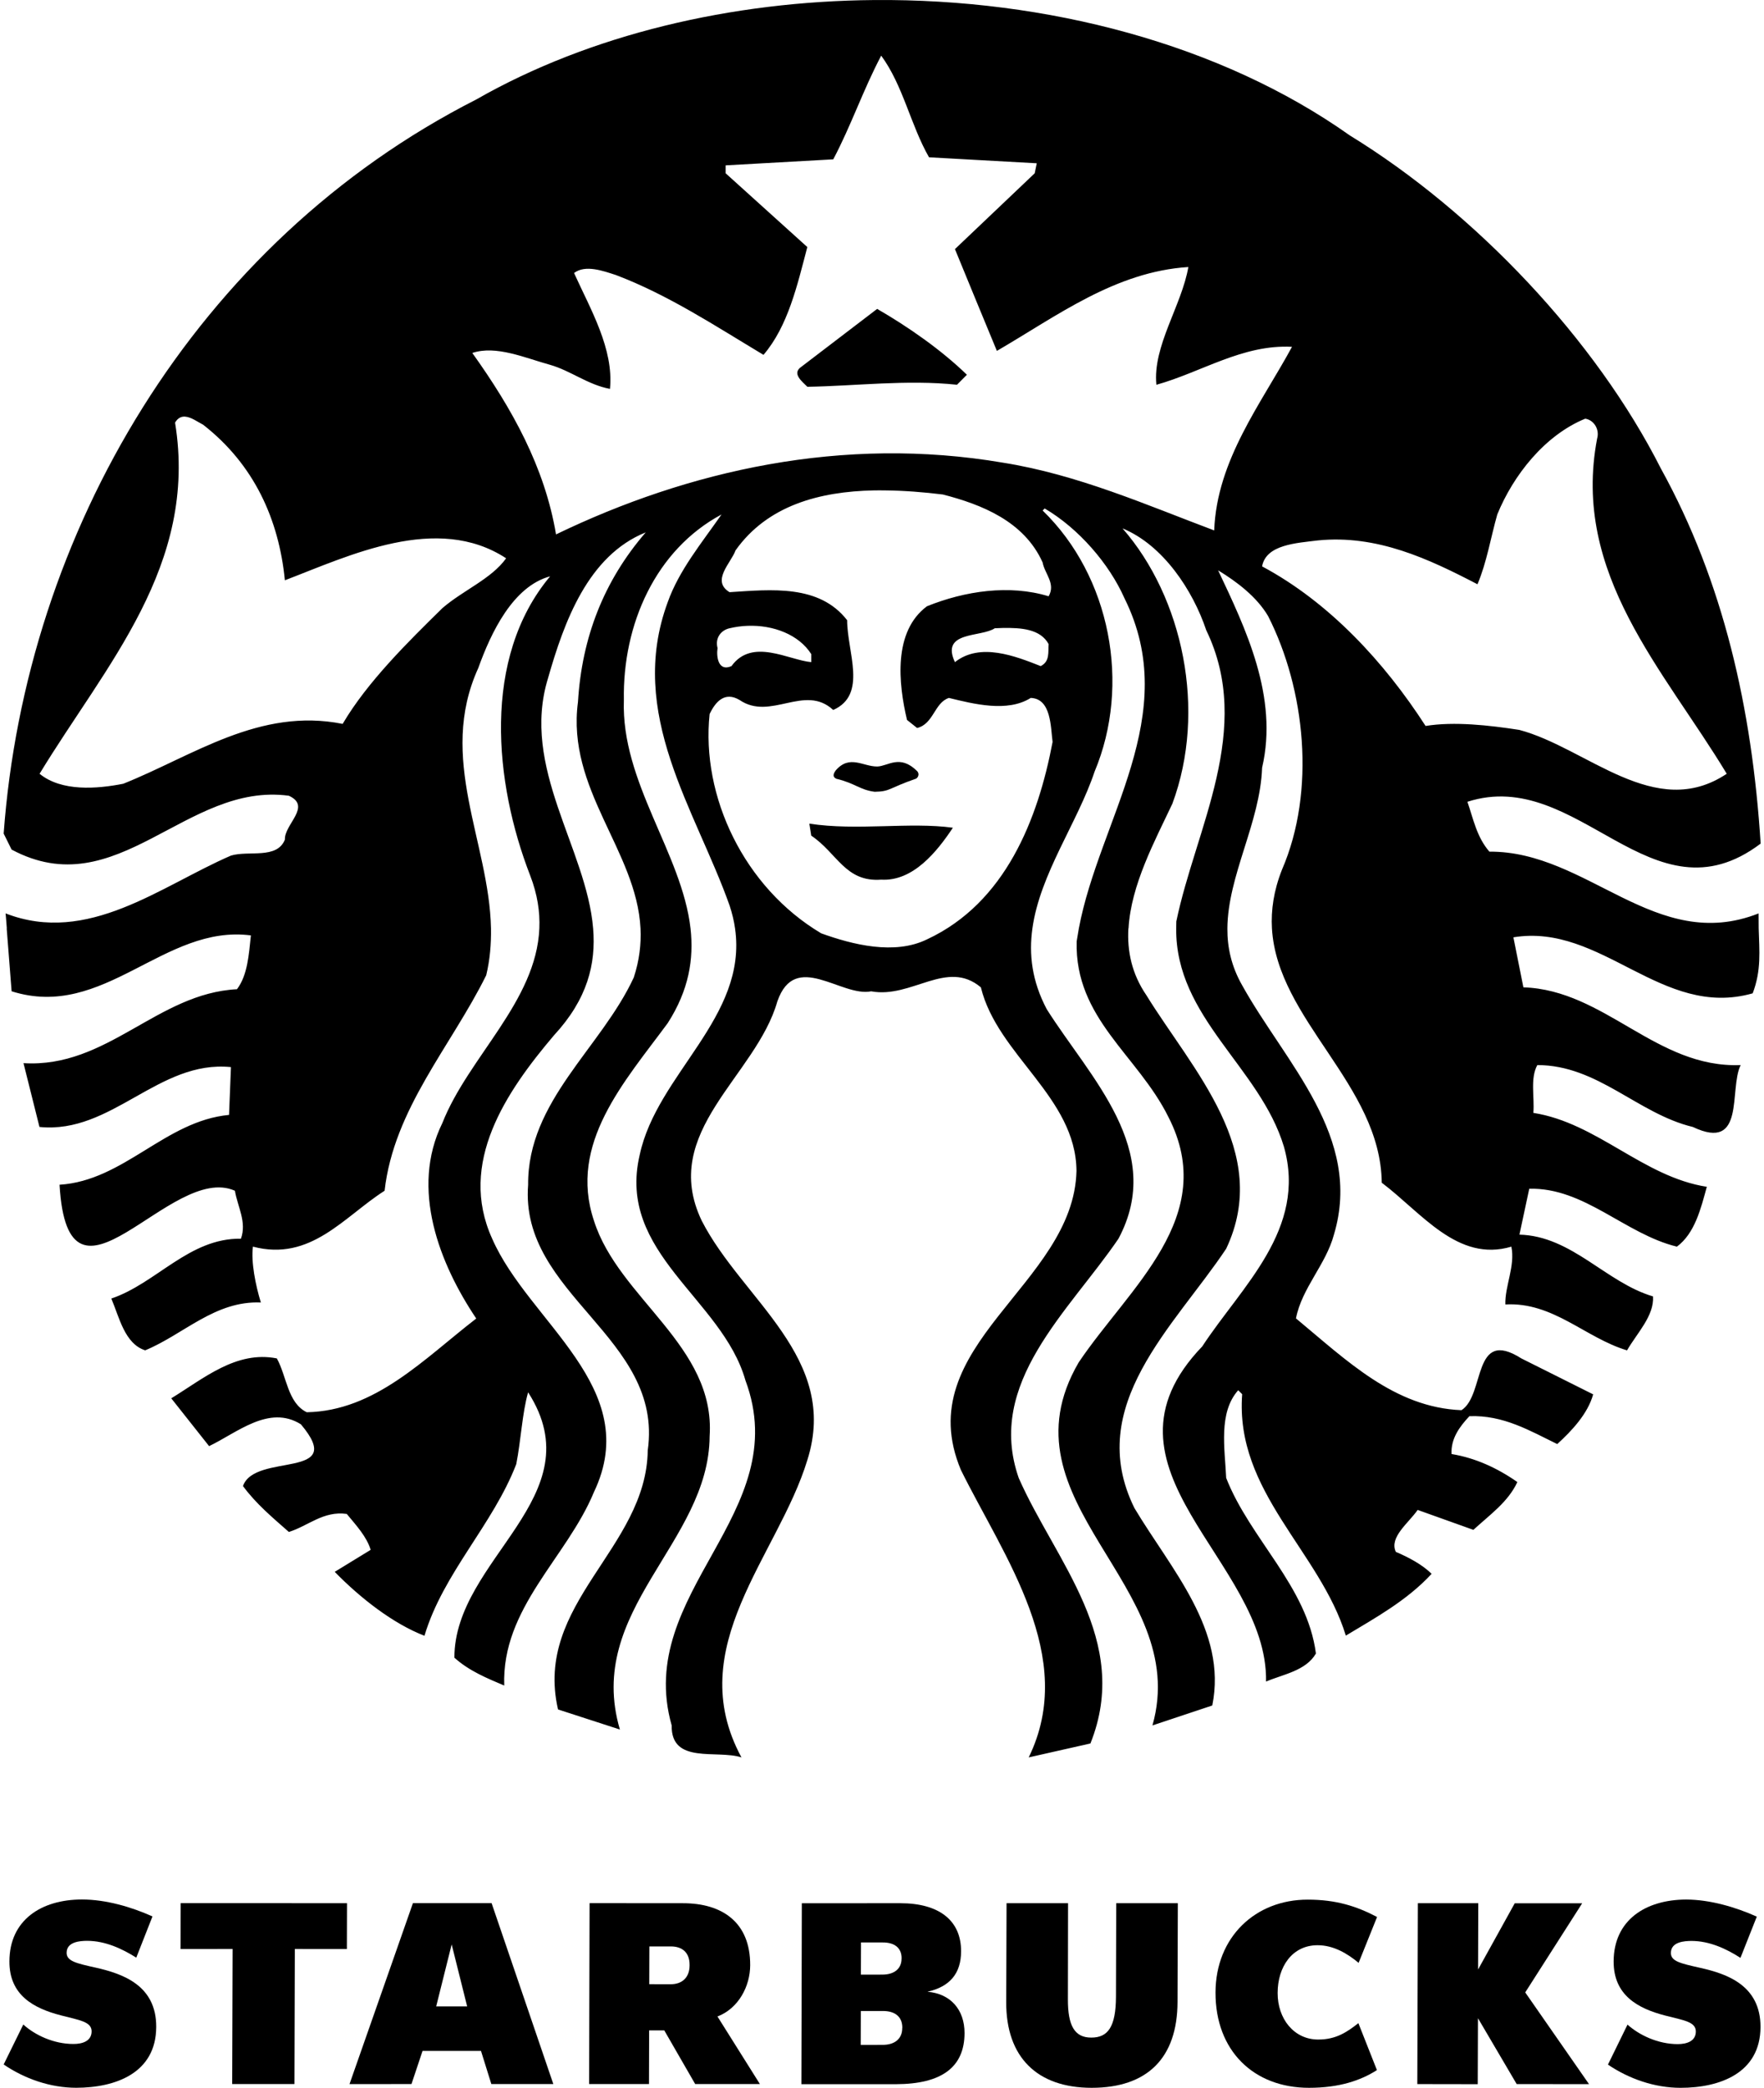 <svg viewBox="0 0 142 168" fill="none" xmlns="http://www.w3.org/2000/svg">
    <path d="M94.79 161.083C94.779 165.589 92.372 167.999 87.879 167.999C83.466 167.999 80.99 165.516 80.999 161.128L81.026 153.145L85.977 153.145L85.965 160.873C85.957 163.016 86.512 163.962 87.848 163.958C89.181 163.962 89.827 163.107 89.834 160.654L89.854 153.144L94.814 153.145L94.79 161.083Z" fill="currentcolor"></path>
    <path d="M23.734 156.83L23.704 167.697L18.69 167.697L18.724 156.83L14.533 156.832L14.545 153.139L27.933 153.144L27.923 156.834L23.734 156.83Z" fill="currentcolor"></path>
    <path d="M39.552 167.697L38.719 165.029L34.015 165.029L33.124 167.697L28.135 167.701L33.24 153.141L39.573 153.139L44.542 167.697L39.552 167.697ZM36.359 156.46L35.113 161.447L37.606 161.45L36.359 156.46Z" fill="currentcolor"></path>
    <path d="M110.841 166.574L109.348 162.796C108.464 163.49 107.57 164.119 106.113 164.115C104.148 164.115 102.84 162.426 102.848 160.366C102.851 158.276 104.008 156.53 106.056 156.526C107.345 156.521 108.469 157.197 109.366 157.946L110.852 154.254C109.199 153.383 107.548 152.858 105.274 152.858C101.059 152.851 97.86 155.869 97.847 160.323C97.832 165.024 100.929 167.999 105.369 167.999C107.814 167.999 109.532 167.41 110.841 166.574Z" fill="currentcolor"></path>
    <path d="M122.092 167.7L118.975 162.399L118.957 167.708L114.092 167.7L114.137 153.144L119 153.146L118.984 158.478L121.935 153.15L127.364 153.15L122.779 160.323L127.914 167.704L122.092 167.7Z" fill="currentcolor"></path>
    <path d="M6.141 167.996C9.297 167.991 12.567 166.817 12.575 163.097C12.59 159.738 9.858 158.821 7.735 158.336C6.133 157.981 5.358 157.805 5.364 157.131C5.364 156.246 6.45 156.172 7.024 156.172C8.468 156.178 9.811 156.794 10.969 157.526L12.274 154.209C10.577 153.447 8.526 152.846 6.601 152.846C3.326 152.846 0.762 154.499 0.758 157.826C0.745 160.553 2.718 161.605 4.905 162.17C6.41 162.559 7.378 162.682 7.375 163.459C7.371 164.241 6.634 164.474 5.912 164.472C4.317 164.474 2.808 163.753 1.875 162.906L0.295 166.122C1.987 167.274 4.054 167.996 6.141 167.996Z" fill="currentcolor"></path>
    <path d="M135.279 168C138.434 168 141.707 166.828 141.718 163.104C141.725 159.744 139 158.825 136.874 158.348C135.268 157.988 134.5 157.816 134.505 157.144C134.51 156.252 135.585 156.184 136.165 156.18C137.607 156.184 138.952 156.801 140.105 157.543L141.42 154.225C139.719 153.461 137.66 152.857 135.745 152.85C132.468 152.857 129.903 154.502 129.897 157.831C129.887 160.563 131.864 161.619 134.041 162.183C135.548 162.572 136.518 162.685 136.512 163.473C136.512 164.252 135.773 164.483 135.055 164.483C133.464 164.483 131.954 163.76 131.013 162.914L129.438 166.132C131.126 167.277 133.201 168 135.279 168Z" fill="currentcolor"></path>
    <path d="M55.51 158.157C55.504 159.112 54.929 159.666 53.98 159.666L52.266 159.662L52.276 156.623L54.007 156.623C54.922 156.625 55.514 157.114 55.51 158.111L55.51 158.157ZM57.755 162.26C59.457 161.612 60.387 159.81 60.389 158.136C60.403 154.703 58.16 153.143 54.973 153.146L47.461 153.14L47.423 167.697L52.243 167.697L52.255 163.381L53.474 163.381L55.962 167.697L61.171 167.697L57.755 162.26Z" fill="currentcolor"></path>
    <path d="M72.629 163.195C72.632 164.045 72.032 164.547 71.051 164.543L69.286 164.547L69.295 161.818L71.079 161.818C72.021 161.818 72.632 162.257 72.636 163.155L72.629 163.195ZM69.31 156.303L71.055 156.304C71.974 156.296 72.577 156.716 72.577 157.568L72.573 157.607C72.573 158.417 71.991 158.889 71.028 158.89L69.301 158.894L69.31 156.303ZM74.659 160.269C76.468 159.861 77.361 158.795 77.366 157.022C77.378 154.541 75.604 153.145 72.476 153.145L64.546 153.148L64.511 167.708L72.126 167.708C75.803 167.697 77.639 166.343 77.644 163.596C77.646 161.699 76.504 160.421 74.659 160.269Z" fill="currentcolor"></path>
    <path d="M70.61 24.856C73.129 26.308 75.8 28.177 77.834 30.156L77.035 30.959C73.022 30.532 68.795 31.065 64.991 31.124C64.567 30.696 63.712 30.052 64.508 29.514L70.61 24.856ZM141.572 74.709C141.625 76.52 141.796 78.076 141.089 79.93C133.757 82.015 128.941 74.252 121.827 75.423L122.631 79.447C129.213 79.663 133.324 85.974 140.123 85.703C139.157 87.632 140.554 92.716 136.274 90.684C131.832 89.616 128.62 85.703 123.752 85.703C123.165 86.782 123.537 88.275 123.434 89.55C128.569 90.356 132.263 94.696 137.397 95.498C136.914 97.262 136.435 99.238 134.989 100.314C130.812 99.297 127.55 95.546 123.103 95.654L122.312 99.348C126.537 99.457 129.268 103.196 133.065 104.318C133.17 105.876 131.777 107.269 130.974 108.66C127.603 107.648 125.032 104.751 121.18 104.965C121.126 103.514 121.988 101.866 121.663 100.314C117.336 101.601 114.435 97.581 111.229 95.169C111.136 87.278 102.829 82.101 102.39 74.709C102.306 73.235 102.531 71.661 103.202 69.971C105.933 63.658 105.075 55.461 102.081 49.575C101.171 48.027 99.559 46.804 98.057 45.893C100.255 50.551 102.933 56.054 101.597 61.78C101.442 66.201 98.833 70.447 98.803 74.709C98.793 76.228 99.117 77.748 99.991 79.282C103.472 85.551 109.734 91.485 107.38 99.347C106.732 101.762 104.804 103.629 104.323 106.087C108.395 109.459 112.245 113.259 117.648 113.473C119.573 112.244 118.504 106.791 122.464 109.306L128.247 112.199C127.825 113.747 126.529 115.134 125.356 116.2C123.162 115.132 121.021 113.852 118.286 113.956C117.479 114.812 116.785 115.773 116.847 117.001C118.772 117.318 120.538 118.13 122.146 119.256C121.399 120.864 119.944 121.872 118.606 123.103L114.121 121.499C113.372 122.571 111.816 123.697 112.362 124.873C113.374 125.307 114.497 125.893 115.242 126.643C113.262 128.784 110.752 130.16 108.338 131.613C106.258 124.815 99.404 120.048 99.993 112.186L99.674 111.868C98.063 113.679 98.602 116.576 98.706 118.926C100.634 123.85 105.232 127.654 105.93 133.054C105.124 134.443 103.309 134.72 101.916 135.309C102.078 125.573 87.31 118.188 96.781 108.34C99.939 103.518 105.231 98.916 103.356 92.277C101.431 85.867 94.622 81.895 94.682 74.709L94.692 74.148C96.243 66.654 100.954 58.68 97.1 50.708C96.026 47.502 93.626 43.858 90.362 42.518C95.229 48.088 97.158 57.177 94.374 64.672C92.971 67.653 91.039 71.205 90.845 74.71H90.834C90.73 76.54 91.104 78.361 92.285 80.087C95.98 86.082 102.398 92.668 98.706 100.481C94.533 106.739 87.255 113.105 91.319 121.348C94.262 126.271 98.815 131.183 97.587 137.235L92.771 138.839C95.981 127.551 80.247 120.919 86.834 109.627C90.9 103.581 98.174 97.907 94.056 89.882C91.595 84.91 86.509 81.967 86.67 75.753L86.845 74.71C88.502 65.897 95.201 57.555 90.517 48.137C89.286 45.356 86.826 42.521 84.096 40.915L83.931 41.08C89.392 46.377 91.053 55.093 88.109 62.1C86.735 66.211 83.72 70.306 83.107 74.711C82.816 76.788 83.062 78.941 84.262 81.208C87.74 86.716 93.839 92.558 90.033 99.678C86.025 105.559 79.334 111.281 82.006 118.929C84.95 125.62 91.097 131.994 87.778 140.291L82.809 141.413C86.767 133.328 80.832 125.305 77.355 118.292C73.125 108.232 86.442 103.414 86.656 94.216C86.605 88.279 80.294 84.908 78.96 79.45C76.228 77.146 73.397 80.367 70.131 79.769C67.72 80.253 64.017 76.45 62.578 80.573C60.864 86.616 53.056 91.059 56.488 98.228C59.753 104.598 67.611 109.256 64.986 117.5C62.636 125.2 54.872 132.532 59.687 141.413C57.709 140.773 54.015 141.999 54.069 138.839C51.02 128.084 64.021 121.818 60.005 111.069C58.137 104.484 49.622 100.847 51.496 92.928C52.882 86.409 60.197 81.852 59.171 74.711C59.088 74.113 58.941 73.501 58.731 72.863C56 65.157 50.43 57.45 53.75 48.457C54.662 45.888 56.482 43.694 58.082 41.398C52.784 44.234 50.112 50.229 50.221 56.328C49.99 62.96 54.89 68.641 55.587 74.711C55.861 77.16 55.46 79.668 53.75 82.329C50.275 87.045 45.73 92.017 47.813 98.227C49.795 104.49 57.607 108.285 57.125 115.565C57.072 124.177 47.065 129.539 49.901 139.17L44.921 137.554C42.943 128.996 52.039 124.617 52.143 116.698C53.43 107.592 41.816 104.213 42.513 95.336C42.463 88.592 48.4 84.32 51.022 78.647C51.471 77.266 51.621 75.962 51.561 74.711C51.24 68.439 45.588 63.534 46.526 56.482C46.841 51.292 48.607 46.742 51.98 42.839C47.327 44.708 45.404 50.064 44.119 54.56C41.889 61.769 47.213 68.253 47.747 74.712C47.984 77.564 47.287 80.399 44.603 83.299C40.748 87.841 36.839 93.573 39.622 99.679C42.569 106.416 51.828 111.659 47.812 120.062C45.621 125.361 40.375 129.371 40.59 135.63C39.2 135.041 37.758 134.454 36.577 133.387C36.577 125.415 47.916 120.436 42.513 112.035C42.035 113.693 41.932 115.945 41.557 117.818C39.682 122.69 35.67 126.59 34.169 131.626C31.659 130.657 29.034 128.621 26.945 126.481L29.838 124.711C29.516 123.639 28.662 122.73 27.914 121.821C26.036 121.557 24.802 122.789 23.254 123.272C21.916 122.092 20.625 121.022 19.559 119.577C20.519 116.842 28.021 119.104 24.22 114.608C21.654 113.003 19.079 115.295 16.832 116.365L13.786 112.518C16.408 110.914 19.024 108.661 22.285 109.307C23.089 110.755 23.145 112.883 24.693 113.639C30.206 113.532 34.112 109.362 38.337 106.097C35.392 101.714 32.995 95.664 35.611 90.364C37.707 85.053 43.169 80.58 43.417 74.708C43.473 73.372 43.265 71.966 42.68 70.453C39.792 63.014 38.773 52.959 44.285 46.375C41.288 47.18 39.521 50.916 38.502 53.753C35.189 61.017 39.38 67.746 39.525 74.708C39.544 75.96 39.443 77.215 39.139 78.479C36.302 84.204 31.706 89.228 30.959 95.816C27.694 97.899 25.013 101.541 20.36 100.312C20.197 101.541 20.572 103.416 20.998 104.808C17.309 104.653 14.793 107.372 11.687 108.657C10.032 108.126 9.601 105.987 8.961 104.49C12.597 103.262 15.22 99.616 19.395 99.674C19.879 98.33 19.123 97.098 18.91 95.815C13.717 93.51 5.485 107.209 4.793 95.332C9.982 95.01 13.299 90.194 18.438 89.713L18.591 85.866C12.759 85.277 9.007 91.273 3.177 90.682L1.891 85.548C8.635 85.969 12.653 79.925 19.076 79.6C19.929 78.478 20.032 76.819 20.197 75.269C13.186 74.355 8.375 82.124 0.935 79.765C0.935 79.765 0.678 76.531 0.539 74.708H0.549C0.499 73.995 0.451 73.499 0.451 73.499C7.086 76.073 12.915 71.307 18.591 68.847C20.035 68.415 22.286 69.164 22.934 67.561C22.877 66.33 25.122 64.891 23.253 64.031C14.955 62.905 9.443 72.914 0.934 68.363L0.295 67.076C2.066 42.893 15.705 19.512 38.337 8.006C47.504 2.768 58.892 0.097 70.376 0.003C84.236 -0.112 98.241 3.523 108.659 10.898C118.776 17.104 128.453 27.331 133.705 37.713C138.728 46.809 141.04 57.016 141.73 67.882C132.952 74.515 127.064 61.634 118.125 64.517C118.607 65.911 118.873 67.353 119.895 68.53C127.817 68.474 133.272 76.769 141.565 73.5L141.572 74.709ZM40.743 44.924C35.177 41.285 28.12 44.712 22.933 46.694C22.451 41.822 20.473 37.384 16.347 34.173C15.947 33.974 15.394 33.555 14.896 33.525C14.597 33.506 14.313 33.626 14.093 34.008C15.963 45.51 8.485 53.537 3.186 62.263C4.951 63.705 7.785 63.489 9.926 63.065C15.543 60.819 20.894 56.909 27.583 58.249C29.561 54.878 32.884 51.613 35.609 48.938C37.274 47.497 39.561 46.582 40.743 44.924ZM57.762 52.148C57.656 52.841 57.816 54.076 58.884 53.599C60.545 51.298 63.487 53.118 65.305 53.28V52.633C64.307 51.066 62.255 50.279 60.17 50.358C59.689 50.374 59.201 50.445 58.73 50.554C58.033 50.709 57.547 51.347 57.762 52.148ZM83.928 45.255C82.434 41.936 79.009 40.593 75.901 39.791C74.378 39.603 72.797 39.476 71.229 39.461C70.935 39.459 70.641 39.455 70.349 39.461C65.963 39.55 61.771 40.676 59.211 44.287C58.843 45.306 57.227 46.737 58.728 47.651C62.099 47.435 65.947 47.013 68.194 49.906C68.194 52.477 69.854 55.898 67.073 57.129C64.768 54.995 62.039 58.037 59.531 56.324C58.352 55.628 57.606 56.441 57.123 57.457C56.426 64.091 59.9 71.412 66.106 75.103C68.621 76.01 72.002 76.873 74.627 75.586C80.941 72.646 83.557 65.908 84.732 59.7C84.574 58.518 84.631 56.216 82.973 56.16C81.101 57.344 78.372 56.645 76.388 56.16C75.215 56.539 75.161 58.255 73.826 58.58L73.013 57.931C72.316 54.992 71.887 50.817 74.619 48.784C77.671 47.553 81.256 47.015 84.413 47.981C85.003 46.965 84.093 46.165 83.928 45.255ZM80.707 50.531C80.495 50.537 80.288 50.547 80.08 50.554C78.958 51.302 75.691 50.764 76.87 53.28C78.905 51.671 81.741 52.799 83.775 53.599C84.526 53.225 84.363 52.476 84.413 51.83C83.76 50.615 82.2 50.502 80.707 50.531ZM104.005 27.907C100.044 27.696 96.728 29.945 93.088 30.962C92.771 27.865 95.124 24.595 95.661 21.486C89.776 21.864 85.116 25.406 80.248 28.236C79.121 25.514 77.991 22.777 76.872 20.045L83.293 13.943L83.458 13.139L74.785 12.657C73.29 10.039 72.702 6.886 70.936 4.478C69.491 7.207 68.52 10.095 67.077 12.821L58.413 13.306V13.943L64.988 19.88C64.185 22.932 63.438 26.247 61.46 28.554C57.607 26.247 53.809 23.735 49.585 22.133C48.569 21.805 47.12 21.271 46.211 21.968C47.546 24.912 49.417 28.079 49.102 31.292C47.336 30.967 45.947 29.834 44.287 29.358C42.302 28.816 39.946 27.758 38.02 28.402C41.231 32.894 43.852 37.596 44.759 43.002C55.413 37.86 67.837 35.032 80.733 37.229C86.778 38.191 92.337 40.654 97.742 42.682C97.953 37.013 101.538 32.458 104.005 27.907ZM122.3 58.733C127.753 60.176 133.225 66.118 139 62.263C133.97 53.917 126.484 46.209 128.566 35.295C128.784 34.55 128.302 33.795 127.61 33.69C124.347 35.023 121.82 38.238 120.529 41.398C119.998 43.266 119.683 45.253 118.935 47.014C115.026 44.98 110.855 43.01 106.093 43.486C104.376 43.7 101.914 43.812 101.597 45.575C107.001 48.463 111.446 53.283 114.758 58.416C117.064 58.04 119.892 58.361 122.3 58.733ZM65.15 66.276L65.305 67.243C67.395 68.636 68.039 70.997 70.933 70.783C73.501 70.935 75.427 68.53 76.706 66.605C73.232 66.125 69.004 66.868 65.15 66.276Z" fill="currentcolor"></path>
    <path d="M67.322 62.665C68.838 63.024 69.213 63.561 70.412 63.712C71.686 63.689 71.502 63.43 73.724 62.663C73.869 62.612 74.07 62.29 73.821 62.043C72.442 60.674 71.488 61.652 70.623 61.678C69.476 61.691 68.4 60.696 67.279 61.989C67.088 62.252 66.989 62.509 67.322 62.665Z" fill="currentcolor"></path>
</svg>